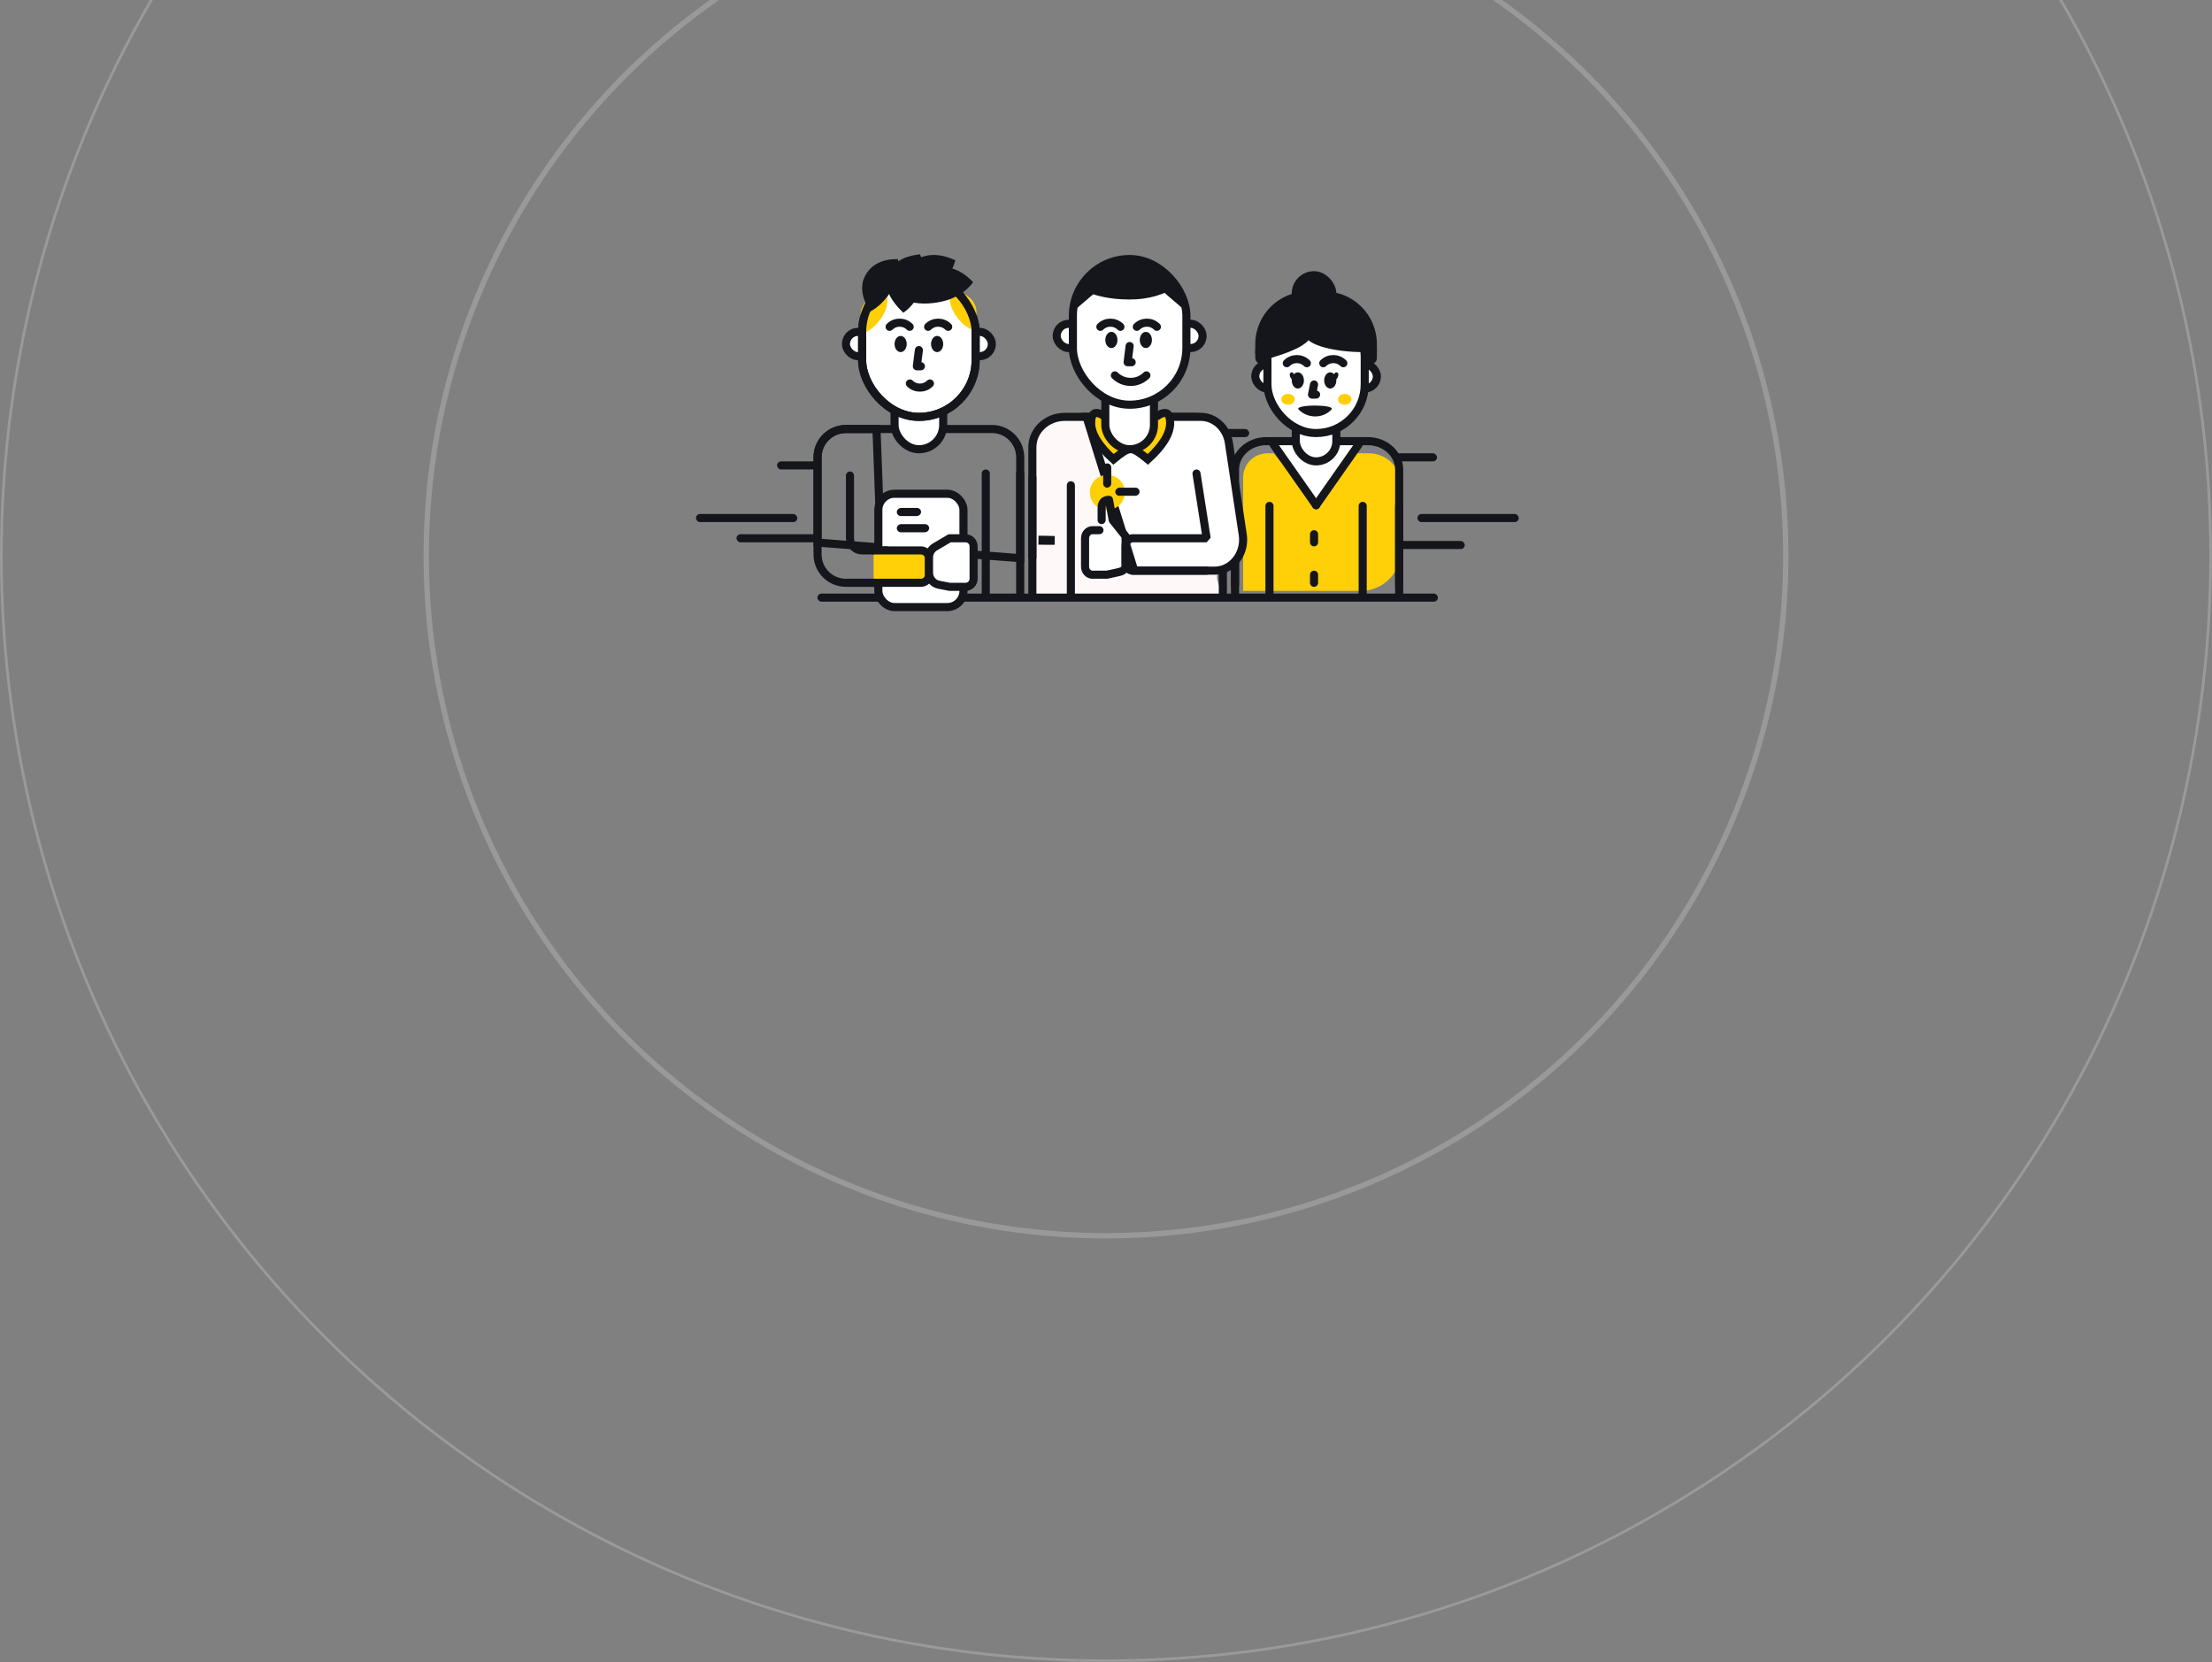 <?xml version="1.0" encoding="UTF-8"?>
<svg width="820px" height="616px" viewBox="0 0 820 616" version="1.1" xmlns="http://www.w3.org/2000/svg" xmlns:xlink="http://www.w3.org/1999/xlink">
    <rect x="0" y="0" width="820" height="616" fill="#808080" stroke="none"/>
    <!-- Generator: Sketch 53.2 (72643) - https://sketchapp.com -->
    <title>Group 7</title>
    <desc>Created with Sketch.</desc>
    <g id="Design" stroke="none" stroke-width="1" fill="none" fill-rule="evenodd">
        <g id="Revollet_LandingPage" transform="translate(-549, -9327)">
            <g id="Support" transform="translate(0, 9327)">
                <g id="BG">
                    <g id="Group-7" transform="translate(549, -204)">
                        <circle id="Oval-Copy-30" stroke="#FFFFFF" stroke-width="2" opacity="0.2" cx="410" cy="410" r="252"></circle>
                        <circle id="Oval-Copy-31" stroke="#FFFFFF" opacity="0.21" cx="410" cy="410" r="409.5"></circle>
                        <g id="Illustration" transform="translate(258, 295)">
                            <path d="M124.704,129.5 L124.704,74.75 C126.412,67.25 129.844,63.5 135,63.5 C140.156,63.5 158.259,63.5 189.31,63.5 C192.816,64 195.445,67.75 197.198,74.75 C198.951,81.75 200.829,93.304 202.833,109.412 C200.704,116.804 198.2,120.5 195.32,120.5 C192.44,120.5 192.44,123.5 195.32,129.5 L124.704,129.5 Z" id="Path-18" fill="#FFF8F8"></path>
                            <rect id="Rectangle" fill="#14161C" x="15.025" y="107" width="31" height="3" rx="1.5"></rect>
                            <rect id="Rectangle-Copy-78" fill="#14161C" x="45.025" y="129" width="230" height="3" rx="1.5"></rect>
                            <rect id="Rectangle-Copy-63" fill="#14161C" x="0" y="99.5" width="37.562" height="3" rx="1.5"></rect>
                            <rect id="Rectangle-Copy-72" fill="#14161C" x="30.049" y="80" width="15.776" height="3" rx="1.5"></rect>
                            <rect id="Rectangle-Copy-70" fill="#14161C" x="189.31" y="68" width="15.776" height="3" rx="1.5"></rect>
                            <rect id="Rectangle-Copy-71" fill="#14161C" x="258.921" y="77" width="15.776" height="3" rx="1.5"></rect>
                            <rect id="Rectangle-Copy-64" fill="#14161C" x="267.438" y="99.5" width="37.562" height="3" rx="1.5"></rect>
                            <rect id="Rectangle-Copy-77" fill="#14161C" x="257.438" y="109.5" width="27.562" height="3" rx="1.5"></rect>
                            <g id="Group-16" transform="translate(43.571, 0)">
                                <path d="M1.5,110.111 L76.628,115.88 L76.628,78.5 C76.628,72.702 71.919,68 66.108,68 L12.02,68 C6.209,68 1.5,72.702 1.5,78.5 L1.5,110.111 Z" id="Path" stroke="#14161C" stroke-width="3"></path>
                                <path d="M25.487,125 L23.346,68 L12.02,68 C6.209,68 1.5,72.702 1.5,78.5 L1.5,114.5 C1.5,120.298 6.209,125 12.02,125 L25.487,125 Z" id="Path" stroke="#14161C" stroke-width="3"></path>
                                <rect id="Rectangle-Copy-2" stroke="#14161C" stroke-width="3" fill="#FFFFFF" x="24.037" y="92" width="31.557" height="42" rx="6"></rect>
                                <rect id="Rectangle-Copy-75" stroke="#14161C" stroke-width="3" fill="#FFFFFF" x="12.017" y="32" width="54.094" height="9" rx="4.5"></rect>
                                <rect id="Rectangle-Copy-67" stroke="#14161C" stroke-width="3" fill="#FFFFFF" x="30.047" y="47" width="18.034" height="28.5" rx="9.017"></rect>
                                <rect id="Rectangle-Copy-74" stroke="#14161C" stroke-width="3" fill="#FFFFFF" x="18.027" y="11" width="42.074" height="52.5" rx="21.037"></rect>
                                <path d="M19.614,32 C21.977,30.765 23.969,28.824 25.592,26.178 C27.214,23.533 27.762,20.806 27.235,18 C23.06,17.999 20.133,19.368 18.453,22.109 C16.773,24.849 17.16,28.146 19.614,32 Z" id="Path-9-Copy-5" fill="#FFCF07"></path>
                                <path d="M52.614,31 C54.977,29.765 56.969,27.824 58.592,25.178 C60.214,22.533 60.762,19.806 60.235,17 C56.06,16.999 53.133,18.368 51.453,21.109 C49.773,23.849 50.16,27.146 52.614,31 Z" id="Path-9-Copy-6" fill="#FFCF07" transform="translate(55.429, 24) scale(-1, 1) translate(-55.429, -24) "></path>
                                <rect id="Rectangle-Copy-74" stroke="#14161C" stroke-width="3" x="18.027" y="11" width="42.074" height="52.5" rx="21.037"></rect>
                                <g id="Group-3" transform="translate(17.97, 0.029)" fill="#14161C">
                                    <path d="M15.532,17.671 C19.093,19.785 23.361,20.851 28.336,20.868 C33.312,20.886 37.571,19.429 41.114,16.499 C37.896,11.024 33.711,8.277 28.558,8.259 C23.405,8.241 19.063,11.378 15.532,17.671 Z" id="Path-9-Copy" transform="translate(28.323, 14.564) rotate(-13) translate(-28.323, -14.564) "></path>
                                    <path d="M13.76,21.471 C18.023,21.174 22.256,19.571 26.458,16.663 C30.661,13.756 33.38,10.017 34.616,5.449 C28.636,2.69 23.469,2.817 19.117,5.829 C14.764,8.841 12.979,14.055 13.76,21.471 Z" id="Path-9-Copy-2"></path>
                                    <path d="M18.971,24.471 C21.291,21.38 22.498,17.649 22.592,13.277 C22.686,8.905 21.189,5.135 18.102,1.968 C12.183,4.696 9.175,8.325 9.078,12.853 C8.981,17.381 12.278,21.254 18.971,24.471 Z" id="Path-9-Copy-3" transform="translate(15.836, 13.22) rotate(18) translate(-15.836, -13.22) "></path>
                                    <path d="M3.014,24.471 C6.21,22.75 8.904,20.048 11.098,16.362 C13.292,12.677 14.032,8.88 13.32,4.971 C7.675,4.969 3.717,6.877 1.445,10.694 C-0.827,14.511 -0.304,19.103 3.014,24.471 Z" id="Path-9-Copy-4"></path>
                                </g>
                                <path d="M63.855,84.5 L63.855,129.5" id="Path-16-Copy-2" stroke="#14161C" stroke-width="3" stroke-linecap="round" stroke-linejoin="round"></path>
                                <path d="M76.626,84.5 L76.626,129.5" id="Path-16-Copy-3" stroke="#14161C" stroke-width="3" stroke-linecap="round" stroke-linejoin="round"></path>
                                <path d="M13.522,85.25 L13.522,108.5 C13.522,110.985 15.537,113 18.022,113 L27.044,113" id="Path-3" stroke="#14161C" stroke-width="3" stroke-linecap="round" stroke-linejoin="round"></path>
                                <rect id="Rectangle" fill="#FFCF07" x="22.271" y="113" width="21" height="12"></rect>
                                <path d="M21.786,113 L39.82,113 C41.477,113 42.82,114.343 42.82,116 L42.82,122 C42.82,123.657 41.477,125 39.82,125 L21.786,125" id="Path-4" stroke="#14161C" stroke-width="3"></path>
                                <polyline id="Path-14" stroke="#14161C" stroke-width="3" stroke-linecap="round" stroke-linejoin="round" points="39.064 38.75 38.313 44.75 39.815 44.75"></polyline>
                            </g>
                            <path d="M211.833,77 L214.101,77 L228.374,94.011 L242.648,77 L249.429,77 C256.056,77 261.429,82.373 261.429,89 L261.429,113 C261.429,121.284 254.713,128 246.429,128 L202.833,128 L202.833,86 C202.833,81.029 206.862,77 211.833,77 Z" id="Rectangle-Copy-6" fill="#FFCF07"></path>
                            <polyline id="Path-17" fill="#FFFFFF" points="212.599 72.5 229.49 96.5 247.155 72.5"></polyline>
                            <path d="M199.828,126.5 L199.828,83.037 C199.828,77.217 205.017,72.5 211.418,72.5 L211.418,72.5 L249.087,72.5 C255.488,72.5 260.677,77.217 260.677,83.037 L260.677,126.5" id="Path" stroke="#14161C" stroke-width="3"></path>
                            <path d="M212.599,96.5 L212.599,129.5" id="Path-16-Copy-2" stroke="#14161C" stroke-width="3" stroke-linecap="round" stroke-linejoin="round"></path>
                            <path d="M199.828,96.5 L199.828,129.5" id="Path-16-Copy-9" stroke="#14161C" stroke-width="3" stroke-linecap="round" stroke-linejoin="round"></path>
                            <path d="M229.126,107 L229.126,110" id="Path-16-Copy-5" stroke="#14161C" stroke-width="3" stroke-linecap="round" stroke-linejoin="round"></path>
                            <path d="M229.126,122 L229.126,125" id="Path-16-Copy-6" stroke="#14161C" stroke-width="3" stroke-linecap="round" stroke-linejoin="round"></path>
                            <path d="M247.155,96.5 L247.155,129.5" id="Path-16-Copy-4" stroke="#14161C" stroke-width="3" stroke-linecap="round" stroke-linejoin="round"></path>
                            <path d="M260.677,96.5 L260.677,129.5" id="Path-16-Copy-10" stroke="#14161C" stroke-width="3" stroke-linecap="round" stroke-linejoin="round"></path>
                            <rect id="Rectangle-Copy-4" stroke="#14161C" stroke-width="3" fill="#FFFFFF" x="222.362" y="60.5" width="15.03" height="19.5" rx="7.515"></rect>
                            <rect id="Rectangle-Copy-75" stroke="#14161C" stroke-width="3" fill="#FFFFFF" x="207.337" y="44" width="45.079" height="9" rx="4.5"></rect>
                            <rect id="Rectangle-Copy-5" stroke="#14161C" stroke-width="3" fill="#FFFFFF" x="211.845" y="23" width="36.064" height="46.5" rx="18.032"></rect>
                            <ellipse id="Oval" fill="#FFCF07" cx="219.5" cy="57" rx="2.5" ry="2"></ellipse>
                            <ellipse id="Oval-Copy-34" fill="#FFCF07" cx="240.5" cy="57" rx="2.5" ry="2"></ellipse>
                            <path d="M226.84,17 L232.914,17 C243.683,17 252.414,25.73 252.414,36.5 L252.414,39.5 C237.389,37.25 228.721,35.25 226.41,33.5 C222.653,36.5 216.297,38.75 207.34,40.25 L207.34,36.5 C207.34,25.73 216.07,17 226.84,17 Z" id="Rectangle-Copy-7" fill="#14161C"></path>
                            <rect id="Rectangle" fill="#14161C" x="207.34" y="36.5" width="4.507" height="7.5" rx="2.254"></rect>
                            <rect id="Rectangle-Copy-3" fill="#14161C" x="247.906" y="36.5" width="4.507" height="7.5" rx="2.254"></rect>
                            <path d="M214.101,73.75 L229.877,96.25 L214.101,73.75 Z" id="Path-5" stroke="#14161C" stroke-width="3" stroke-linecap="round" stroke-linejoin="round"></path>
                            <path d="M229.877,73.75 L245.653,96.25 L229.877,73.75 Z" id="Path-5-Copy" stroke="#14161C" stroke-width="3" stroke-linecap="round" stroke-linejoin="round" transform="translate(237.765, 85) scale(-1, 1) translate(-237.765, -85) "></path>
                            <path d="M212.599,40.25 C222.114,37.5 226.872,34.75 226.872,32 C226.872,35.631 237.765,38 247.155,38" id="Path-6" stroke="#14161C" stroke-width="3"></path>
                            <rect id="Rectangle" fill="#14161C" x="220.862" y="9.5" width="16.527" height="18" rx="8.25"></rect>
                            <path d="" id="Path-7" stroke="#979797" stroke-width="1.5"></path>
                            <path d="M89.08,111.658 L90.256,110.844 L93.639,108.5 L99.919,108.5 C101.576,108.5 102.919,109.843 102.919,111.5 L102.919,123.5 C102.919,125.157 101.576,126.5 99.919,126.5 L93.639,126.5 L90.63,125.805 C88.589,125.334 87.143,123.516 87.143,121.421 L87.143,115.357 C87.143,113.881 87.867,112.498 89.08,111.658 Z" id="Path-8" fill="#FFFFFF"></path>
                            <path d="M88.61,111.695 L94.042,108.5 L99.919,108.5 C101.576,108.5 102.919,109.843 102.919,111.5 L102.919,123.5 C102.919,125.157 101.576,126.5 99.919,126.5 L94.042,126.5 L90.026,125.713 C87.915,125.299 86.392,123.448 86.392,121.297 L86.392,115.574 C86.392,113.979 87.236,112.504 88.61,111.695 Z" id="Path-8-Copy" stroke="#14161C" stroke-width="3" stroke-linecap="round" stroke-linejoin="round"></path>
                            <g id="Group" transform="translate(73.621, 27.5)">
                                <path d="M51.084,88.5 L51.084,47.25 C51.084,41.037 56.465,36 63.103,36 L111.182,36 C117.821,36 123.202,41.037 123.202,47.25 L123.202,88.5" id="Path" stroke="#14161C" stroke-width="3"></path>
                                <path d="M65.357,61.355 L65.357,102" id="Path-16-Copy-2" stroke="#14161C" stroke-width="3" stroke-linecap="round" stroke-linejoin="round"></path>
                                <path d="M121.7,54 L121.7,102" id="Path-16-Copy-8" stroke="#14161C" stroke-width="3" stroke-linecap="round" stroke-linejoin="round"></path>
                                <path d="M51.084,58.5 L51.084,102" id="Path-16-Copy-7" stroke="#14161C" stroke-width="3" stroke-linecap="round" stroke-linejoin="round"></path>
                                <path d="M57.84,81.912 C57.84,81.818 57.841,81.723 57.844,81.628 L56.345,81.588 L54.845,81.568 L54.84,81.892 L56.34,81.912 L57.84,81.912 Z M71.15,36 L88.861,93 L118.638,93 C119.199,93 119.759,92.952 120.313,92.855 C126.07,91.852 130.023,85.962 129.074,79.674 L123.934,45.62 C123.094,40.054 118.658,36 113.498,36 L71.15,36 Z" id="Shape" stroke="#14161C" stroke-width="3" fill="#FFFFFF"></path>
                                <path d="M80.303,79.5 L82.909,79.5 C84.417,79.5 85.64,80.843 85.64,82.5 L85.64,91.5 C85.64,93.157 84.417,94.5 82.909,94.5 L77.571,94.5 L73.924,93.713 C72.002,93.299 70.616,92.949 70.616,90.798 L70.616,85.072 L70.616,80.25 L75.396,74.25 L76.762,66.75 C78.583,66.75 79.494,67.75 79.494,69.75 C79.494,71.75 79.494,73.25 79.494,74.25" id="Path-8-Copy" fill="#FFFFFF" transform="translate(78.128, 80.625) scale(-1, 1) translate(-78.128, -80.625) "></path>
                                <circle id="Oval" fill="#FFCF07" cx="78.879" cy="64" r="6.5"></circle>
                                <path d="M80.303,78 L82.909,78 C84.417,78 85.64,79.343 85.64,81 L85.64,91.5 C85.64,93.157 84.417,94.5 82.909,94.5 L77.571,94.5 L73.924,93.713 C72.002,93.299 70.616,92.949 70.616,90.798 L70.616,85.072 L70.616,80.25 L75.396,74.25 L76.762,66.75 C78.583,66.75 79.494,67.75 79.494,69.75 C79.494,71.75 79.494,73.25 79.494,74.25" id="Path-8-Copy-2" stroke="#14161C" stroke-width="3" stroke-linecap="round" stroke-linejoin="round" transform="translate(78.128, 80.625) scale(-1, 1) translate(-78.128, -80.625) "></path>
                                <g id="Group-2" transform="translate(45.825, 66) rotate(-270) translate(-45.825, -66) translate(33.054, 21)" fill="#14161C">
                                    <rect id="Rectangle-Copy-65" x="0" y="10.5" width="9.015" height="3" rx="1.5"></rect>
                                    <rect id="Rectangle-Copy-66" x="9.015" y="0" width="3.005" height="9" rx="1.502"></rect>
                                    <rect id="Rectangle-Copy-66" x="16.527" y="81" width="3.005" height="9" rx="1.502"></rect>
                                    <rect id="Rectangle-Copy-69" x="22.537" y="78" width="3.005" height="12" rx="1.502"></rect>
                                </g>
                                <path d="M89.397,57 L85.64,81 L113.077,81 C114.52,81 115.69,82.343 115.69,84 L115.69,90 C115.69,91.657 114.52,93 113.077,93 L85.64,93" id="Rectangle" stroke="#14161C" stroke-width="3" stroke-linecap="round" stroke-linejoin="bevel" transform="translate(100.665, 75) scale(-1, 1) translate(-100.665, -75) "></path>
                                <rect id="Rectangle-Copy-75" stroke="#14161C" stroke-width="3" fill="#FFFFFF" x="60.096" y="1.5" width="54.094" height="9" rx="4.5"></rect>
                            </g>
                            <path d="" id="Path-10" stroke="#979797" stroke-width="1.5"></path>
                            <path d="M151.749,63.5 C148.243,61 146.49,61.75 146.49,65.75 C146.49,69.75 149.245,74.25 154.754,79.25 C157.759,76.75 159.762,75.5 160.764,75.5" id="Path-12" stroke="#14161C" stroke-width="3" fill="#FFCF07"></path>
                            <path d="M166.773,63.5 C163.268,61 161.515,61.75 161.515,65.75 C161.515,69.75 164.269,74.25 169.778,79.25 C172.783,76.75 174.787,75.5 175.788,75.5" id="Path-12-Copy" stroke="#14161C" stroke-width="3" fill="#FFCF07" transform="translate(168.651, 70.654) scale(-1, 1) translate(-168.651, -70.654) "></path>
                            <rect id="Rectangle-Copy-68" stroke="#14161C" stroke-width="3" fill="#FFFFFF" x="151.746" y="47" width="18.034" height="28.5" rx="9.017"></rect>
                            <rect id="Rectangle-Copy-76" stroke="#14161C" stroke-width="3" fill="#FFFFFF" x="139.727" y="5" width="42.074" height="54" rx="21.037"></rect>
                            <path d="M165.271,52.257 C165.267,47.697 161.567,43.997 157.007,43.993" id="Oval-Copy-10" stroke="#14161C" stroke-width="3" stroke-linecap="round" transform="translate(161.139, 48.125) rotate(-225) translate(-161.139, -48.125) "></path>
                            <ellipse id="Oval" fill="#14161C" cx="154.002" cy="35" rx="2.254" ry="3"></ellipse>
                            <ellipse id="Oval-Copy-3" fill="#14161C" cx="166.773" cy="35" rx="2.254" ry="3"></ellipse>
                            <ellipse id="Oval" fill="#14161C" cx="75.874" cy="36.5" rx="2.254" ry="3"></ellipse>
                            <ellipse id="Oval-Copy-3" fill="#14161C" cx="89.397" cy="36.5" rx="2.254" ry="3"></ellipse>
                            <path d="M142.734,16.25 C147.742,18.75 153.752,20 160.764,20 C167.775,20 173.785,18.25 178.793,14.75 C174.286,8.25 168.401,5 161.139,5 C153.877,5 147.742,8.75 142.734,16.25 Z" id="Path-9" fill="#14161C"></path>
                            <polyline id="Path-11" fill="#14161C" points="139.729 24.5 150.246 15.5 142.734 15.5"></polyline>
                            <polyline id="Path-11-Copy" fill="#14161C" transform="translate(176.539, 20) scale(-1, 1) translate(-176.539, -20) " points="171.281 24.5 181.798 15.5 174.286 15.5"></polyline>
                            <ellipse id="Oval" fill="#14161C" cx="223.116" cy="50" rx="2.254" ry="3"></ellipse>
                            <ellipse id="Oval-Copy-3" fill="#14161C" cx="235.135" cy="50" rx="2.254" ry="3"></ellipse>
                            <path d="M220.862,47.75 C220.862,48.75 221.613,49.5 223.116,50" id="Path-13" stroke="#14161C" stroke-width="1.5" stroke-linecap="round" stroke-linejoin="round"></path>
                            <path d="M235.135,47.75 C235.135,48.75 235.887,49.5 237.389,50" id="Path-13-Copy" stroke="#14161C" stroke-width="1.5" stroke-linecap="round" stroke-linejoin="round" transform="translate(236.262, 48.875) scale(-1, 1) translate(-236.262, -48.875) "></path>
                            <path d="M78.128,32.754 C78.126,29.852 75.771,27.498 72.869,27.496" id="Oval" stroke="#14161C" stroke-width="3" stroke-linecap="round" transform="translate(75.499, 30.125) rotate(-45) translate(-75.499, -30.125) "></path>
                            <path d="M156.256,32.754 C156.254,29.852 153.899,27.498 150.998,27.496" id="Oval-Copy-7" stroke="#14161C" stroke-width="3" stroke-linecap="round" transform="translate(153.627, 30.125) rotate(-45) translate(-153.627, -30.125) "></path>
                            <path d="M169.778,32.754 C169.776,29.852 167.422,27.498 164.52,27.496" id="Oval-Copy-8" stroke="#14161C" stroke-width="3" stroke-linecap="round" transform="translate(167.149, 30.125) rotate(-45) translate(-167.149, -30.125) "></path>
                            <path d="M92.409,32.754 C92.406,29.852 90.052,27.498 87.15,27.496" id="Oval-Copy-4" stroke="#14161C" stroke-width="3" stroke-linecap="round" transform="translate(89.779, 30.125) rotate(-45) translate(-89.779, -30.125) "></path>
                            <path d="M85.64,53.754 C85.638,50.852 83.284,48.498 80.382,48.496" id="Oval-Copy-10" stroke="#14161C" stroke-width="3" stroke-linecap="round" transform="translate(83.011, 51.125) rotate(-225) translate(-83.011, -51.125) "></path>
                            <path d="M233.997,64.557 C233.993,59.858 230.129,55.845 225.409,55.998 C222.675,56.087 233.999,67.373 233.997,64.557 Z" id="Oval-Copy-11" fill="#14161C" transform="translate(229.49, 60.501) rotate(-225) translate(-229.49, -60.501) "></path>
                            <path d="M225.369,46.254 C225.367,43.352 223.013,40.998 220.111,40.996" id="Oval-Copy-5" stroke="#14161C" stroke-width="3" stroke-linecap="round" transform="translate(222.74, 43.625) rotate(-45) translate(-222.74, -43.625) "></path>
                            <path d="M238.892,46.254 C238.889,43.352 236.535,40.998 233.633,40.996" id="Oval-Copy-6" stroke="#14161C" stroke-width="3" stroke-linecap="round" transform="translate(236.262, 43.625) rotate(-45) translate(-236.262, -43.625) "></path>
                            <polyline id="Path-15" stroke="#14161C" stroke-width="3" stroke-linecap="round" stroke-linejoin="round" points="160.764 37.25 160.012 43.25 161.515 43.25"></polyline>
                            <polyline id="Path-16" stroke="#14161C" stroke-width="3" stroke-linecap="round" stroke-linejoin="round" points="229.126 51.5 228.374 55.25 229.877 55.25"></polyline>
                        </g>
                    </g>
                </g>
            </g>
        </g>
    </g>
</svg>